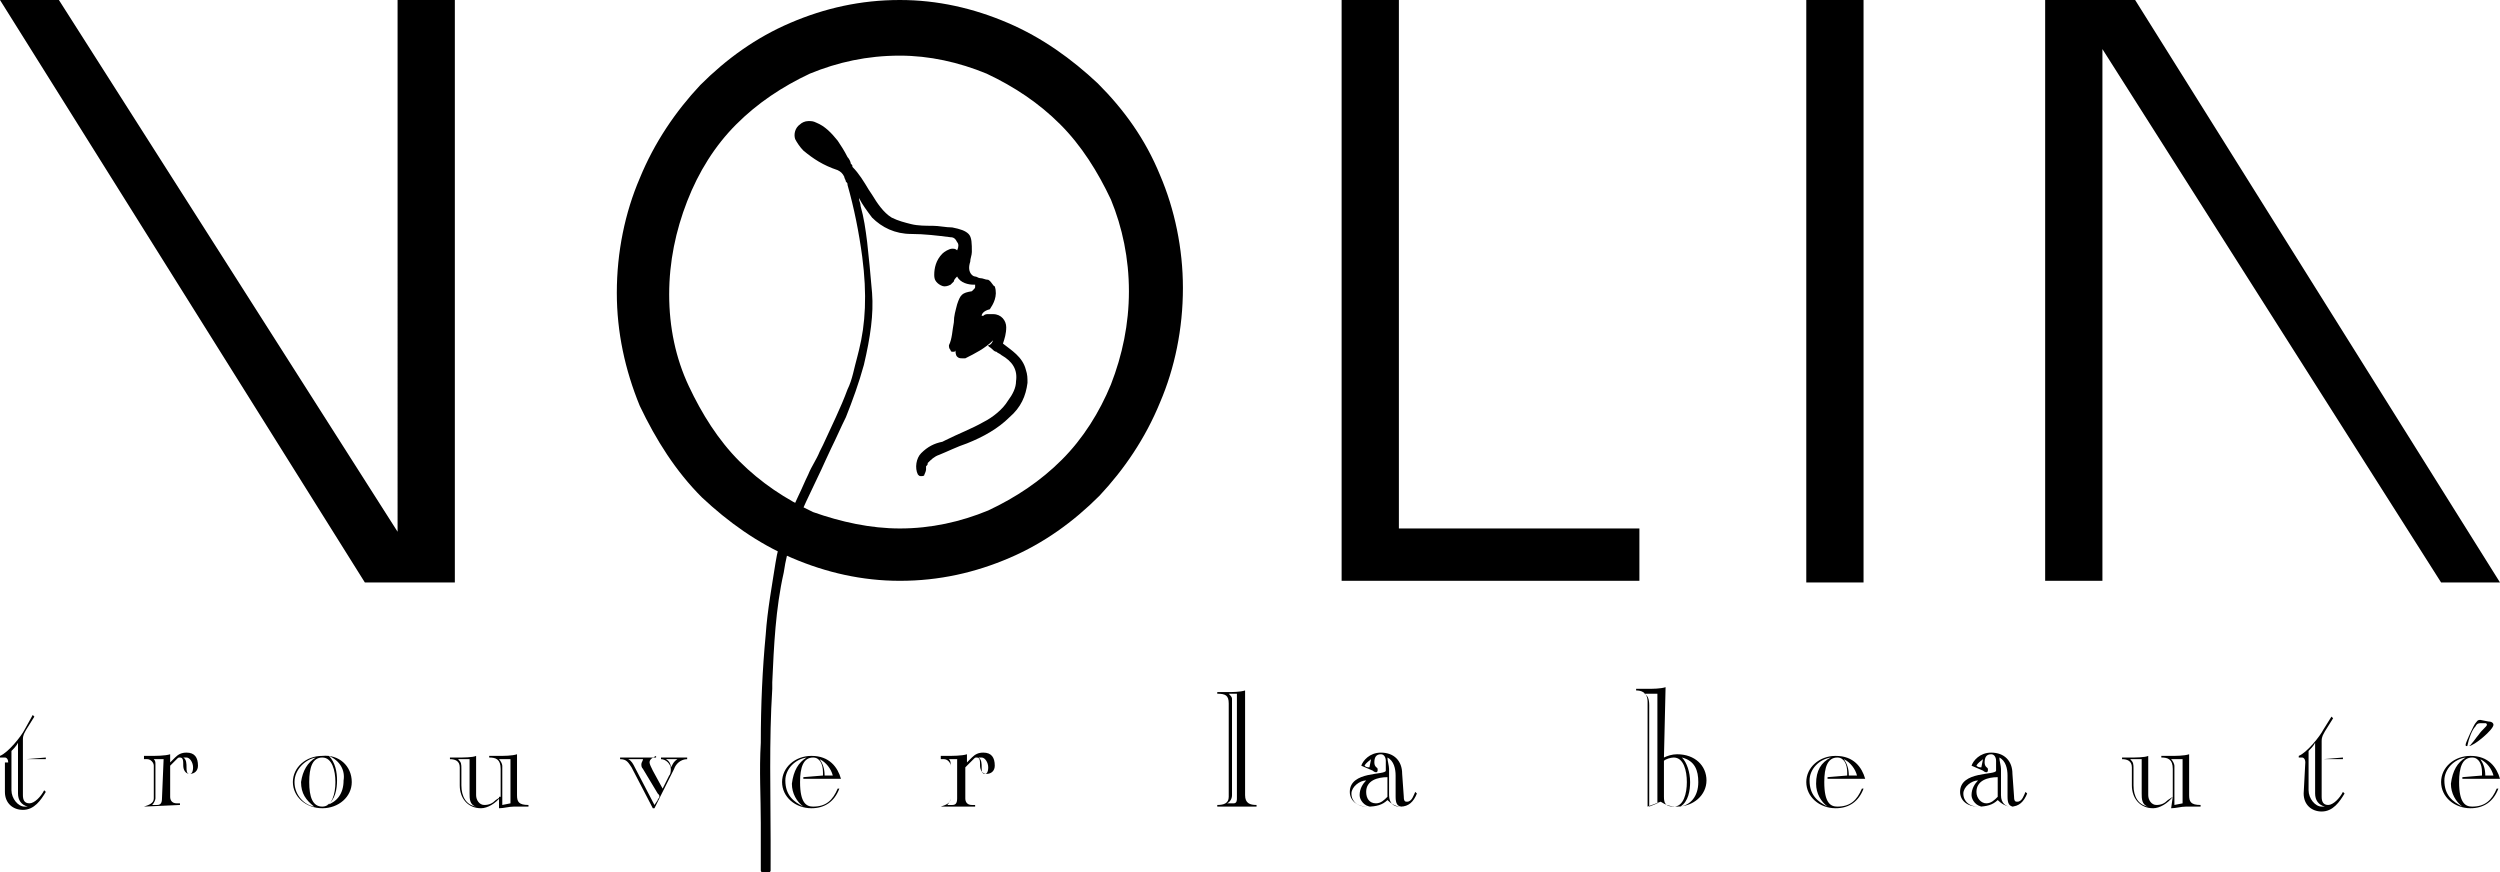 <?xml version="1.0" encoding="utf-8"?>
<!-- Generator: Adobe Illustrator 28.0.0, SVG Export Plug-In . SVG Version: 6.00 Build 0)  -->
<svg version="1.1" id="Layer_1" xmlns="http://www.w3.org/2000/svg" xmlns:xlink="http://www.w3.org/1999/xlink" x="0px" y="0px"
	 viewBox="0 0 152.8 53.3" style="enable-background:new 0 0 152.8 53.3;" xml:space="preserve">
<g>
	<path d="M152.8,35.6h-3.6L128.5,3v32.5H125V0h5.5L152.8,35.6z M0,0h3.6l20.7,32.5V0h3.5v35.6h-5.5L0,0z M55,0
		c2.3,0,4.5,0.5,6.6,1.4s3.9,2.2,5.5,3.7c1.6,1.6,2.9,3.4,3.8,5.6c0.9,2.1,1.4,4.5,1.4,6.9c0,2.5-0.5,4.9-1.4,7
		c-0.9,2.2-2.2,4.1-3.7,5.7c-1.6,1.6-3.4,2.9-5.5,3.8c-2.1,0.9-4.3,1.4-6.7,1.4c-2.3,0-4.5-0.5-6.6-1.4s-3.9-2.2-5.5-3.7
		c-1.6-1.6-2.8-3.5-3.8-5.6c-0.9-2.2-1.4-4.5-1.4-6.9c0-2.5,0.5-4.9,1.4-7c0.9-2.2,2.2-4.1,3.7-5.7c1.6-1.6,3.4-2.9,5.5-3.8
		C50.4,0.5,52.6,0,55,0z M55,32.3c1.9,0,3.7-0.4,5.4-1.1c1.7-0.8,3.2-1.8,4.5-3.1c1.3-1.3,2.3-2.9,3-4.6c0.7-1.8,1.1-3.7,1.1-5.7
		s-0.4-3.9-1.1-5.6c-0.8-1.7-1.8-3.3-3.1-4.6c-1.3-1.3-2.8-2.3-4.5-3.1c-1.7-0.7-3.5-1.1-5.3-1.1c-2,0-3.8,0.4-5.5,1.1
		c-1.7,0.8-3.2,1.8-4.5,3.1s-2.3,2.9-3,4.7S40.9,16,40.9,18s0.4,3.9,1.2,5.6s1.8,3.3,3.1,4.6c1.3,1.3,2.8,2.3,4.5,3.1
		C51.4,31.9,53.2,32.3,55,32.3z M82,0h3.5v32.3h14.7v3.2H82V0z M110.4,0h3.5v35.6h-3.5V0z"/>
	<g>
		<path d="M60.7,20.8c-0.5,0.5-1.1,0.8-1.7,1.1c0,0-0.1,0-0.2,0c-0.1,0-0.2,0-0.3-0.1s-0.1-0.3-0.1-0.4l0,0c0,0.1-0.1,0.1-0.1,0.1
			h-0.1l0,0c0,0-0.1,0-0.1-0.1C58,21.3,58,21.2,58,21.1c0.2-0.4,0.2-0.9,0.3-1.4c0-0.4,0.1-0.7,0.2-1.1c0.2-0.6,0.3-0.7,0.9-0.8
			c0,0,0,0,0.1-0.1s0.1-0.1,0.1-0.2v-0.1h-0.1c-0.3,0-0.8-0.1-1-0.5c-0.1,0.1-0.2,0.2-0.2,0.3c-0.1,0.1-0.1,0.1-0.2,0.2
			c-0.2,0.1-0.3,0.1-0.4,0.1c-0.1,0-0.3-0.1-0.4-0.2c-0.1-0.1-0.2-0.2-0.2-0.5c0-0.4,0.1-0.9,0.5-1.3c0.1-0.1,0.4-0.3,0.6-0.3
			c0.1,0,0.2,0,0.3,0.1c0.1-0.2,0.1-0.4,0-0.5c-0.1-0.2-0.2-0.3-0.4-0.3c-0.8-0.1-1.6-0.2-2.4-0.2c-1,0-1.8-0.4-2.4-1
			c-0.3-0.4-0.6-0.8-0.8-1.2c0,0.2,0.1,0.3,0.1,0.5c0.2,0.7,0.3,1.4,0.4,2.2c0.1,0.9,0.2,1.9,0.3,3.1c0.1,1.3-0.1,2.7-0.5,4.4
			c-0.3,1.1-0.7,2.2-1.1,3.2c-0.3,0.6-0.6,1.3-0.9,1.9c-0.1,0.2-0.6,1.3-0.6,1.3c-0.6,1.3-1.3,2.6-1.7,3.9c-0.3,0.8-0.5,1.7-0.6,2.4
			c-0.5,2.2-0.6,4.5-0.7,6.7v0.4c-0.2,3.2-0.1,6.5-0.1,9.3c0,0.4,0,0.7,0,1.1V53c0,0.1,0,0.2,0,0.2c0,0.1-0.1,0.1-0.1,0.2
			c0,0-0.1,0.1-0.2,0.1l0,0c-0.1,0-0.1,0-0.2-0.1l0.2-0.1l-0.2,0.1c0-0.1-0.1-0.1-0.1-0.2c0-0.3,0-0.6,0-1c0-0.6,0-1.3,0-1.9
			c0-1.6-0.1-3.2,0-4.9c0-2.3,0.1-4.5,0.3-6.6c0.1-1.5,0.4-3.1,0.6-4.4c0.2-1.3,0.7-2.6,1.4-4.1c0.2-0.4,0.4-0.9,0.6-1.3
			c0.2-0.5,0.5-0.9,0.7-1.4l0.2-0.4c0.5-1.1,1.1-2.3,1.5-3.4c0.3-0.6,0.4-1.3,0.6-2l0.1-0.4c0.4-1.6,0.5-3.4,0.2-5.7
			c-0.2-1.5-0.5-3-0.9-4.4c0-0.1,0-0.1-0.1-0.2c0-0.1-0.1-0.2-0.1-0.3c-0.1-0.2-0.2-0.3-0.4-0.4c-0.9-0.3-1.5-0.7-2.1-1.2
			c-0.2-0.2-0.4-0.5-0.5-0.7c-0.1-0.3,0-0.7,0.3-0.9c0.1-0.1,0.3-0.2,0.5-0.2s0.3,0,0.5,0.1c0.5,0.2,0.9,0.6,1.3,1.1
			c0.2,0.3,0.4,0.6,0.6,1C51.9,9.7,52,9.9,52,10c0.1,0.1,0.1,0.1,0.1,0.2c0.4,0.4,0.7,0.9,1,1.4l0.2,0.3c0.3,0.5,0.7,1.1,1.2,1.4
			c0.4,0.2,0.8,0.3,1.2,0.4c0.4,0.1,0.9,0.1,1.3,0.1c0.4,0,0.8,0.1,1.2,0.1c0.5,0.1,0.8,0.2,1,0.4s0.2,0.6,0.2,1.1
			c0,0.2-0.1,0.4-0.1,0.6c-0.1,0.3-0.1,0.6,0.1,0.8c0,0,0.1,0.1,0.2,0.1c0.1,0,0.2,0.1,0.3,0.1c0.2,0,0.3,0.1,0.5,0.1
			c0.2,0.1,0.3,0.4,0.4,0.4c0.2,0.6-0.1,1.1-0.3,1.4C60.1,19,60,19.2,60,19.3h0.1l0,0c0.1-0.1,0.2-0.1,0.3-0.1s0.2,0,0.3,0
			c0.5,0,0.8,0.4,0.8,0.8s-0.1,0.7-0.2,1c0.5,0.4,1.2,0.8,1.4,1.6c0.1,0.3,0.1,0.5,0.1,0.8c-0.1,0.8-0.4,1.5-1.1,2.1
			c-0.7,0.7-1.6,1.2-2.6,1.6c-0.6,0.2-1.2,0.5-1.7,0.7c-0.3,0.1-0.5,0.3-0.7,0.5c0,0.1,0,0.1-0.1,0.2c0,0.1,0,0.1,0,0.2
			S56.5,29,56.5,29c0,0.1-0.1,0.1-0.2,0.1l0,0c-0.1,0-0.1,0-0.2-0.1c-0.2-0.4-0.1-1,0.2-1.3c0.4-0.4,0.8-0.6,1.3-0.7l0.2-0.1
			c0.8-0.4,1.6-0.7,2.3-1.1c0.6-0.3,1.2-0.8,1.5-1.3c0.3-0.4,0.5-0.8,0.5-1.2c0.1-0.7-0.2-1.2-0.9-1.6c-0.1-0.1-0.2-0.1-0.3-0.2
			c-0.1,0-0.2-0.1-0.3-0.2s-0.2-0.1-0.2-0.2C60.6,21.1,60.7,20.8,60.7,20.8z"/>
		<path d="M49.3,7.9c-0.1,0-0.2,0-0.2,0.1c0,0.1,0,0.1,0,0.2c0,0.1,0.1,0.2,0.1,0.3c0.4,0.3,0.9,0.7,1.3,1c0.2,0.1,0.4,0.2,0.6,0.3
			c-0.3-0.6-0.6-1-1-1.4C49.8,8,49.6,7.9,49.3,7.9"/>
	</g>
	<g>
		<path d="M0.5,46.6c0-0.2-0.1-0.3-0.2-0.3H0v-0.1C0.5,46,1.3,45,1.5,44.6L2,43.7l0.1,0.1l-0.5,0.8c-0.1,0.2-0.2,0.3-0.2,0.6v3.4
			c0,0.3,0.1,0.5,0.4,0.5s0.7-0.4,0.9-0.8l0.1,0.1c-0.3,0.5-0.7,1.1-1.4,1.1c-0.6,0-1.1-0.4-1.1-1.1v-1.8H0.5z M1.1,45.4L1.1,45.4
			c-0.1,0.2-0.3,0.4-0.4,0.5v2.4c0,0.5,0.4,1,0.8,1h0.2l0,0c-0.4-0.1-0.6-0.4-0.6-0.8V45.4z M1.6,46.4L1.6,46.4l1.2-0.1v0.1H1.6z"/>
		<path d="M8.8,49.3L8.8,49.3c0.3-0.1,0.6-0.2,0.6-0.5v-2c0-0.2-0.2-0.4-0.4-0.4H8.8v-0.2h0.3c0.4,0,1,0,1.3-0.1v0.5l0.3-0.3
			c0.2-0.2,0.4-0.3,0.7-0.3c0.5,0,0.7,0.3,0.7,0.8c0,0.3-0.2,0.5-0.5,0.5s-0.4-0.3-0.4-0.5c0-0.3,0-0.5-0.2-0.5
			c-0.1,0-0.1,0-0.2,0.1l-0.4,0.4v1.9c0,0.2,0.1,0.4,0.4,0.4H11v0.1L8.8,49.3L8.8,49.3z M10,46.4H9.4l0,0c0.1,0.1,0.1,0.2,0.1,0.3
			v2.1c0,0.1-0.1,0.3-0.2,0.4l0,0h0.3c0.2,0,0.3-0.1,0.3-0.4L10,46.4L10,46.4z M11.2,46.3L11.2,46.3c0.2,0.1,0.2,0.4,0.2,0.6
			c0,0.2,0,0.4,0.2,0.4c0.1,0,0.2-0.1,0.2-0.4c0-0.3-0.2-0.6-0.4-0.6H11.2z"/>
		<path d="M21.5,47.8c0,0.9-0.8,1.6-1.8,1.6s-1.8-0.7-1.8-1.6c0-0.9,0.8-1.6,1.8-1.6C20.7,46.1,21.5,46.8,21.5,47.8z M19.3,46.3
			L19.3,46.3C18.7,46.4,18,47,18,47.8s0.6,1.4,1.2,1.5l0,0c-0.5-0.4-0.8-0.8-0.8-1.5C18.5,47.1,18.8,46.6,19.3,46.3z M20.5,47.8
			c0-0.7-0.2-1.5-0.8-1.5c-0.6,0-0.8,0.6-0.8,1.5s0.2,1.5,0.8,1.5S20.5,48.5,20.5,47.8z M20.1,46.2L20.1,46.2c0.4,0.4,0.5,1,0.5,1.5
			s-0.1,1.2-0.6,1.5l0,0c0.6-0.2,1-0.7,1-1.5C21.1,47.1,20.8,46.5,20.1,46.2z"/>
		<path d="M30.6,48.7L30.6,48.7c-0.3,0.4-0.8,0.7-1.2,0.7c-0.8,0-1.3-0.6-1.3-1.4v-1.1c0-0.4-0.3-0.5-0.6-0.5v-0.1H28
			c0.3,0,0.9,0,1.1-0.1v2.4c0,0.3,0.2,0.6,0.5,0.6s0.5-0.1,0.7-0.3L30.6,48.7V47c0-0.6-0.3-0.7-0.7-0.7v-0.1h0.5
			c0.4,0,0.9,0,1.2-0.1v2.5c0,0.4,0.1,0.6,0.7,0.6v0.1h-0.9c-0.3,0-0.6,0.1-0.9,0.1v-0.7H30.6z M28,46.4L28,46.4
			c0.2,0.2,0.2,0.3,0.2,0.6v1c0,0.7,0.3,1.2,0.9,1.3l0,0c-0.4-0.1-0.4-0.5-0.4-0.8v-2.1H28z M31.2,46.4h-0.7l0,0
			c0.1,0.1,0.2,0.3,0.2,0.4v2.4l0.5-0.1V46.4z"/>
		<path d="M40.1,46.2L40.1,46.2c-0.2,0.1-0.4,0.2-0.4,0.4c0,0.1,0.1,0.3,0.2,0.5l0.6,1.1l0,0l0.4-0.8C41,47.3,41,47.1,41,47
			c0-0.3-0.3-0.6-0.6-0.6v-0.1H42v0.1c-0.4,0-0.7,0.3-0.8,0.6L40,49.4h-0.1l-1.3-2.5c-0.2-0.3-0.3-0.5-0.7-0.5v-0.1h2.2V46.2z
			 M38.4,46.4L38.4,46.4c0.2,0.1,0.3,0.3,0.4,0.5l1.2,2.3l0,0l0.2-0.3c0-0.1,0.1-0.1,0.1-0.2c0-0.1,0-0.1-0.1-0.2L39.3,47
			c-0.1-0.1-0.1-0.2-0.1-0.3s0.1-0.2,0.1-0.3l0,0H38.4z M40.7,46.4L40.7,46.4c0.2,0.1,0.3,0.3,0.3,0.5l0,0c0.1-0.1,0.1-0.3,0.4-0.5
			l0,0H40.7z"/>
		<path d="M49.1,47.5L49.1,47.5l1.2-0.1c0-0.1,0-0.1,0-0.2c0-0.5-0.2-0.9-0.6-0.9c-0.6,0-0.8,0.6-0.8,1.5c0,1.3,0.4,1.5,0.8,1.5
			c0.8,0,1.2-0.4,1.5-1.1h0.1c-0.3,0.8-0.9,1.2-1.7,1.2c-1,0-1.8-0.7-1.8-1.6c0-0.9,0.8-1.6,1.8-1.6c1.1,0,1.6,0.7,1.8,1.4h-2.3
			V47.5z M49.3,46.3L49.3,46.3C48.6,46.4,48,47,48,47.7c0,0.9,0.5,1.3,1.1,1.6l0,0c-0.4-0.3-0.7-0.8-0.7-1.4
			C48.5,47.1,48.8,46.6,49.3,46.3z M50.9,47.4c-0.1-0.4-0.4-0.8-0.8-1l0,0c0.2,0.3,0.3,0.6,0.3,1H50.9z"/>
		<path d="M57.5,49.3L57.5,49.3c0.3-0.1,0.6-0.2,0.6-0.5v-2c0-0.2-0.2-0.4-0.4-0.4h-0.2v-0.2h0.3c0.4,0,1,0,1.3-0.1v0.5l0.3-0.3
			c0.2-0.2,0.4-0.3,0.7-0.3c0.5,0,0.7,0.3,0.7,0.8c0,0.3-0.2,0.5-0.5,0.5s-0.4-0.3-0.4-0.5c0-0.3,0-0.5-0.2-0.5
			c-0.1,0-0.1,0-0.2,0.1L59,46.9v1.9c0,0.2,0.1,0.4,0.4,0.4h0.2v0.1C59.6,49.3,57.5,49.3,57.5,49.3z M58.6,46.4H58l0,0
			c0.1,0.1,0.1,0.2,0.1,0.3v2.1c0,0.1-0.1,0.3-0.2,0.4l0,0h0.3c0.2,0,0.3-0.1,0.3-0.4v-2.4H58.6z M59.8,46.3L59.8,46.3
			c0.2,0.1,0.2,0.4,0.2,0.6c0,0.2,0,0.4,0.2,0.4c0.1,0,0.2-0.1,0.2-0.4c0-0.3-0.2-0.6-0.4-0.6H59.8z"/>
		<path d="M76.1,48.6c0,0.5,0.3,0.6,0.7,0.6v0.1h-2.4v-0.1c0.4,0,0.7-0.1,0.7-0.5V43c0-0.5-0.2-0.6-0.7-0.6v-0.1H75
			c0.3,0,0.8,0,1.1-0.1V48.6z M75.7,42.4h-0.6l0,0c0.1,0.1,0.2,0.2,0.2,0.3v5.9c0,0.2-0.1,0.4-0.3,0.5l0,0h0.4
			c0.2,0,0.2-0.2,0.2-0.3v-6.4H75.7z"/>
		<path d="M85.8,48.7c0,0.3,0.1,0.3,0.2,0.3c0.3,0,0.4-0.4,0.5-0.6l0.1,0.1c-0.2,0.5-0.5,0.8-1,0.8c-0.3,0-0.6-0.2-0.8-0.4
			c-0.3,0.3-0.7,0.4-1.2,0.4c-0.7,0-1.1-0.4-1.1-0.9c0-1.3,2.2-1,2.2-1.3v-0.6c0-0.2-0.1-0.4-0.3-0.4c-0.3,0-0.4,0.2-0.4,0.5
			s0.2,0.3,0.2,0.4v0.1c0,0,0,0.1-0.1,0.1c0,0-0.1,0-0.2-0.1l-0.7-0.3c0.1-0.3,0.5-0.8,1.2-0.8c0.8,0,1.3,0.5,1.3,1.3L85.8,48.7z
			 M83.5,47.7L83.5,47.7c-0.4,0-0.9,0.4-0.9,0.8c0,0.5,0.4,0.8,0.9,0.8c0.1,0,0.2,0,0.3,0l0,0c-0.4,0-0.7-0.4-0.7-0.7
			C83.1,48.2,83.3,47.9,83.5,47.7z M84.1,49.1c0.3,0,0.5-0.2,0.7-0.4v-1.2c-0.6,0-1.3,0.2-1.3,0.9C83.5,48.8,83.7,49.1,84.1,49.1z
			 M83.8,46.4L83.8,46.4c-0.1,0.1-0.3,0.2-0.4,0.4c0.1,0.1,0.2,0.1,0.3,0.1L83.8,46.4z M85.3,47.4c0-0.4-0.1-0.9-0.5-1.1
			c0,0.2,0.1,0.5,0.1,0.7v1.6c0,0.5,0.3,0.7,0.6,0.7c0.1,0,0.2,0,0.2,0l0,0l0,0c-0.3,0-0.4-0.2-0.4-0.6L85.3,47.4z"/>
		<path d="M101.7,46.3c0.2-0.1,0.5-0.2,0.8-0.2c1.1,0,1.8,0.7,1.8,1.6c0,0.9-0.8,1.6-1.8,1.6c-0.4,0-0.7-0.1-1-0.3l-0.8,0.3v-6.4
			c0-0.6-0.4-0.7-0.7-0.7v-0.1h0.7c0.3,0,0.8,0,1.1-0.1L101.7,46.3L101.7,46.3z M101.3,42.4h-0.8l0,0c0.2,0.1,0.3,0.3,0.3,0.7v6.2
			l0.5-0.2V42.4z M101.7,48.7c0,0.4,0.1,0.6,0.6,0.6c0.6,0,0.8-0.8,0.8-1.5s-0.2-1.5-0.8-1.5c-0.2,0-0.5,0.1-0.6,0.2V48.7z
			 M102.8,46.3L102.8,46.3c0.3,0.3,0.5,0.9,0.5,1.5c0,0.5-0.1,1.2-0.6,1.5l0,0c0.6-0.1,1.1-0.6,1.1-1.5
			C103.8,47.1,103.6,46.5,102.8,46.3z"/>
		<path d="M111.7,47.5L111.7,47.5l1.2-0.1c0-0.1,0-0.1,0-0.2c0-0.5-0.2-0.9-0.6-0.9c-0.6,0-0.8,0.6-0.8,1.5c0,1.3,0.4,1.5,0.8,1.5
			c0.8,0,1.2-0.4,1.5-1.1h0.1c-0.3,0.8-0.9,1.2-1.7,1.2c-1,0-1.8-0.7-1.8-1.6c0-0.9,0.8-1.6,1.8-1.6c1.1,0,1.6,0.7,1.8,1.4h-2.3
			V47.5z M111.9,46.3L111.9,46.3c-0.7,0.1-1.3,0.7-1.3,1.4c0,0.9,0.5,1.3,1.1,1.6l0,0c-0.4-0.3-0.7-0.8-0.7-1.4
			C111,47.1,111.3,46.6,111.9,46.3z M113.5,47.4c-0.1-0.4-0.4-0.8-0.8-1l0,0c0.2,0.3,0.3,0.6,0.3,1H113.5z"/>
		<path d="M123.1,48.7c0,0.3,0.1,0.3,0.2,0.3c0.3,0,0.4-0.4,0.5-0.6l0.1,0.1c-0.2,0.5-0.5,0.8-1,0.8c-0.3,0-0.6-0.2-0.8-0.4
			c-0.3,0.3-0.7,0.4-1.2,0.4c-0.7,0-1.1-0.4-1.1-0.9c0-1.3,2.2-1,2.2-1.3v-0.6c0-0.2-0.1-0.4-0.3-0.4c-0.3,0-0.4,0.2-0.4,0.5
			s0.2,0.3,0.2,0.4v0.1c0,0,0,0.1-0.1,0.1c0,0-0.1,0-0.2-0.1l-0.7-0.3c0.1-0.3,0.5-0.8,1.2-0.8c0.8,0,1.3,0.5,1.3,1.3L123.1,48.7z
			 M120.9,47.7L120.9,47.7c-0.4,0-0.9,0.4-0.9,0.8c0,0.5,0.4,0.8,0.9,0.8c0.1,0,0.2,0,0.3,0l0,0c-0.4,0-0.7-0.4-0.7-0.7
			C120.5,48.2,120.7,47.9,120.9,47.7z M121.4,49.1c0.3,0,0.5-0.2,0.7-0.4v-1.2c-0.6,0-1.3,0.2-1.3,0.9
			C120.8,48.8,121.1,49.1,121.4,49.1z M121.2,46.4L121.2,46.4c-0.1,0.1-0.3,0.2-0.4,0.4c0.1,0.1,0.2,0.1,0.3,0.1L121.2,46.4z
			 M122.7,47.4c0-0.4-0.1-0.9-0.5-1.1c0,0.2,0.1,0.5,0.1,0.7v1.6c0,0.5,0.3,0.7,0.6,0.7c0.1,0,0.2,0,0.2,0l0,0l0,0
			c-0.3,0-0.4-0.2-0.4-0.6L122.7,47.4z"/>
		<path d="M132.8,48.7L132.8,48.7c-0.3,0.4-0.8,0.7-1.2,0.7c-0.8,0-1.3-0.6-1.3-1.4v-1.1c0-0.4-0.3-0.5-0.6-0.5v-0.1h0.5
			c0.3,0,0.9,0,1.1-0.1v2.4c0,0.3,0.2,0.6,0.5,0.6s0.5-0.1,0.7-0.3L132.8,48.7V47c0-0.6-0.3-0.7-0.7-0.7v-0.1h0.5
			c0.4,0,0.9,0,1.2-0.1v2.5c0,0.4,0.1,0.6,0.7,0.6v0.1h-0.9c-0.3,0-0.6,0.1-0.9,0.1L132.8,48.7L132.8,48.7z M130.2,46.4L130.2,46.4
			c0.2,0.2,0.2,0.3,0.2,0.6v1c0,0.7,0.3,1.2,0.9,1.3l0,0c-0.4-0.1-0.4-0.5-0.4-0.8v-2.1H130.2z M133.4,46.4h-0.7l0,0
			c0.1,0.1,0.2,0.3,0.2,0.4v2.4l0.5-0.1V46.4z"/>
		<path d="M140.9,46.6c0-0.2-0.1-0.3-0.2-0.3h-0.2v-0.1c0.5-0.2,1.3-1.2,1.5-1.6l0.5-0.8l0.1,0.1l-0.5,0.8c-0.1,0.2-0.2,0.3-0.2,0.6
			v3.4c0,0.3,0.1,0.5,0.4,0.5c0.3,0,0.7-0.4,0.9-0.8l0.1,0.1c-0.3,0.5-0.7,1.1-1.4,1.1c-0.6,0-1.1-0.4-1.1-1.1L140.9,46.6
			L140.9,46.6z M141.5,45.4L141.5,45.4c-0.1,0.2-0.3,0.4-0.4,0.5v2.4c0,0.5,0.4,1,0.8,1h0.2l0,0c-0.4-0.1-0.6-0.4-0.6-0.8V45.4z
			 M142,46.4L142,46.4l1.2-0.1v0.1H142z"/>
		<path d="M150.5,47.5L150.5,47.5l1.2-0.1c0-0.1,0-0.1,0-0.2c0-0.5-0.2-0.9-0.6-0.9c-0.6,0-0.8,0.6-0.8,1.5c0,1.3,0.4,1.5,0.8,1.5
			c0.8,0,1.2-0.4,1.5-1.1h0.1c-0.3,0.8-0.9,1.2-1.7,1.2c-1,0-1.8-0.7-1.8-1.6c0-0.9,0.8-1.6,1.8-1.6c1.1,0,1.6,0.7,1.8,1.4h-2.3
			V47.5z M150.7,46.3L150.7,46.3c-0.7,0.1-1.3,0.7-1.3,1.4c0,0.9,0.5,1.3,1.1,1.6l0,0c-0.4-0.3-0.7-0.8-0.7-1.4
			C149.9,47.1,150.2,46.6,150.7,46.3z M152.1,44.1c0.2,0,0.3,0.1,0.3,0.2c0,0.3-1.2,1.3-1.5,1.3h-0.1c-0.1,0-0.1,0-0.1-0.1
			s0.5-1.2,0.6-1.3s0.1-0.2,0.3-0.2L152.1,44.1L152.1,44.1z M151.7,44.2c-0.2,0-0.3,0-0.4,0.2c-0.2,0.2-0.4,0.7-0.5,1.2h0.1
			c0.1,0,0.5-0.6,0.6-0.7c0.2-0.3,0.5-0.5,0.5-0.6c0,0,0-0.1-0.1-0.1C151.9,44.2,151.7,44.2,151.7,44.2z M152.4,47.4
			c-0.1-0.4-0.4-0.8-0.8-1l0,0c0.2,0.3,0.3,0.6,0.3,1H152.4z"/>
	</g>
	<path d="M58.9,21.4c0.6-0.3,1.1-0.5,1.5-1c0.1-0.1,0.2-0.3,0-0.5c-0.1-0.1-0.3,0-0.4,0c-0.1,0-0.1,0.1-0.2,0.1
		c-0.3,0.4-0.6,0.8-0.9,1.2C58.9,21.2,58.9,21.3,58.9,21.4z"/>
	<path d="M59.8,18.3c-0.1-0.1-0.4,0-0.6,0.1c-0.1,0-0.2,0.1-0.3,0.3c-0.1,0.4-0.2,0.8-0.3,1.2c0,0.1,0,0.2,0,0.3h0.1
		C59.2,19.5,59.6,19.1,59.8,18.3z"/>
	<path d="M57.6,16.6c0,0.1,0.1,0.2,0.1,0.2c0.1,0,0.2,0,0.3-0.1c0.2-0.2,0.3-0.4,0.5-0.7c0.1-0.2,0.1-0.3-0.1-0.4
		c-0.1,0-0.3,0-0.4,0.1C57.7,16,57.6,16.3,57.6,16.6z"/>
	<path d="M59,21.4c0.6-0.3,1.1-0.5,1.5-1c0.1-0.1,0.2-0.3,0-0.5c-0.1-0.1-0.3,0-0.4,0C60,19.9,60,20,59.9,20
		c-0.3,0.4-0.6,0.8-0.9,1.2C59,21.2,59,21.3,59,21.4z"/>
	<path d="M59.9,17.8c-0.1,0.4-0.4,0.4-0.7,0.4c-0.1,0-0.2,0.1-0.3,0.3c-0.1,0.4-0.2,0.8-0.3,1.2c0,0.1,0,0.2,0,0.3h0.1
		C59.1,19.2,59.7,18.6,59.9,17.8z"/>
	<path d="M57.5,16.7c0,0.1,0.1,0.2,0.1,0.3c0.1,0,0.2,0,0.3-0.1c0.2-0.2,0.4-0.5,0.5-0.7c0.1-0.2,0.1-0.4-0.1-0.5
		c-0.1,0-0.4,0-0.4,0.1C57.7,16.1,57.5,16.4,57.5,16.7z"/>
</g>
</svg>
